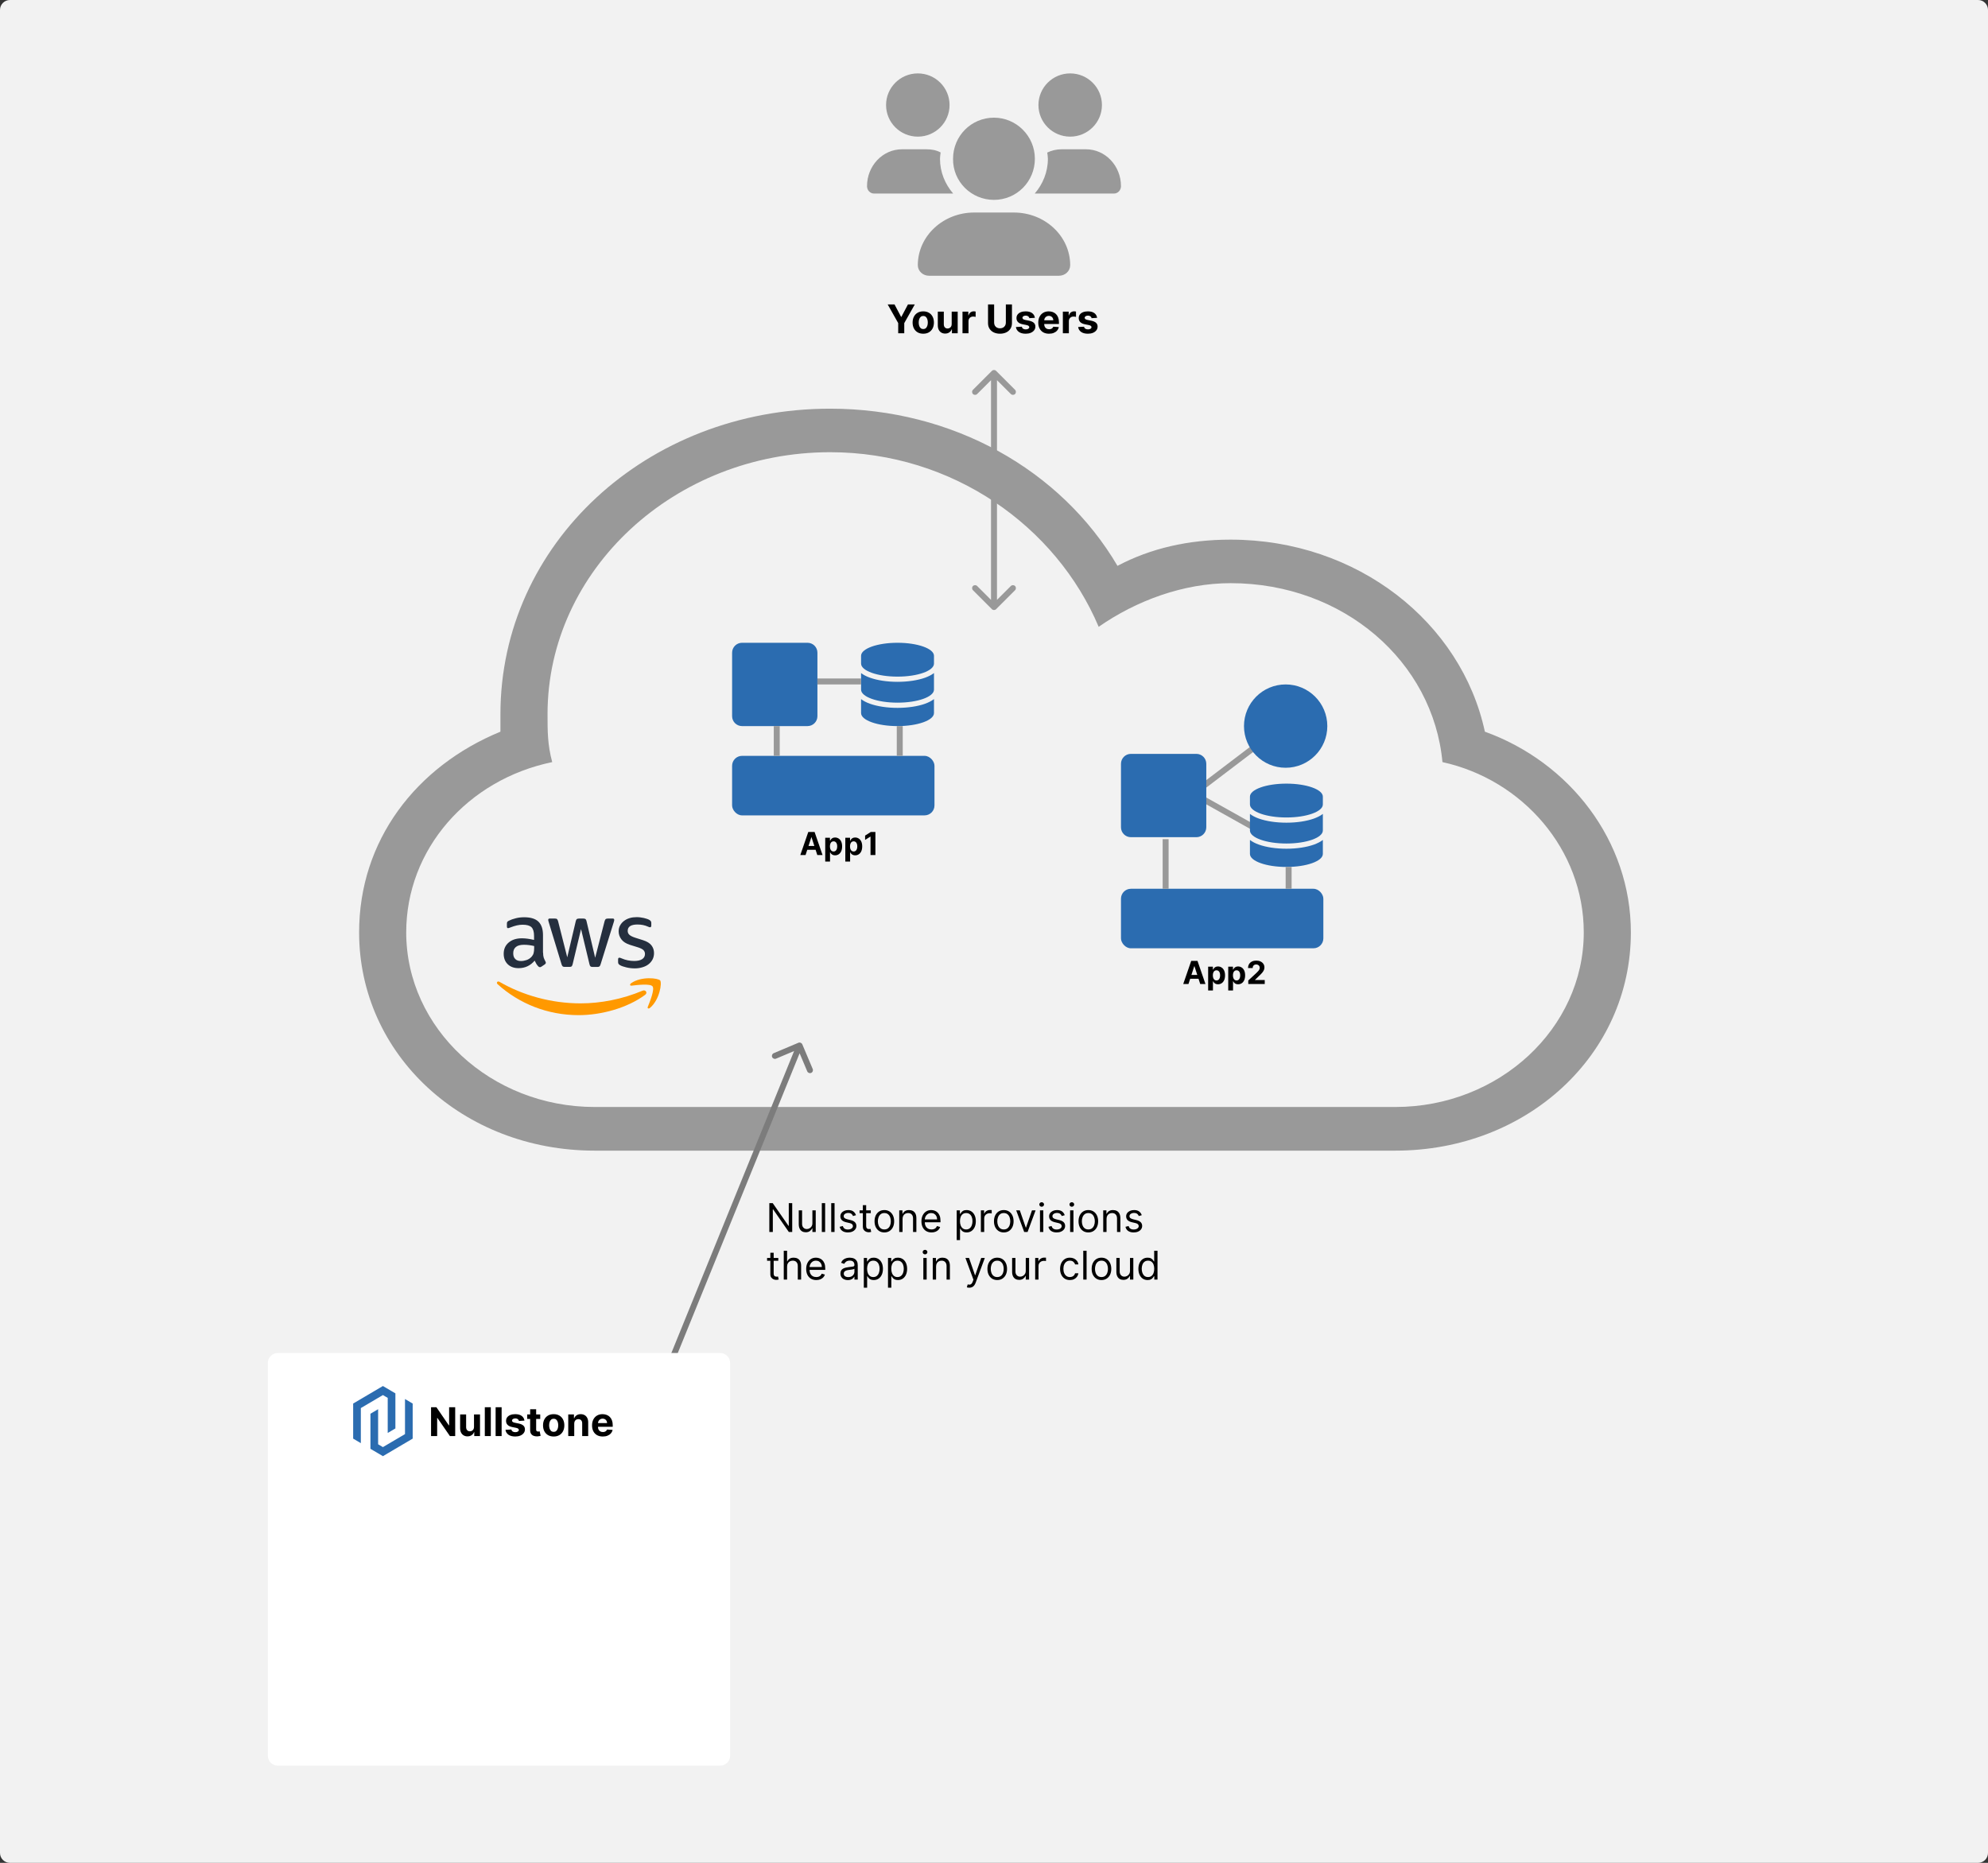 <svg viewBox="0 0 1002 939" fill="none" xmlns="http://www.w3.org/2000/svg">
    <rect x="0" y="0" width="1002" height="939" fill="#333333" stroke="none"/>
    <path d="M0 5C0 2.239 2.239 0 5 0H997C999.761 0 1002 2.239 1002 5V934C1002 936.761 999.761 939 997 939H5C2.239 939 0 936.761 0 934V5Z" fill="#F2F2F2"/>
    <line x1="632.267" y1="417.309" x2="607.267" y2="403.309" stroke="#999999" stroke-width="3"/>
    <line x1="607.092" y1="395.806" x2="632.092" y2="376.806" stroke="#999999" stroke-width="3"/>
    <path d="M399.295 606.455V621H397.591L389.665 609.58H389.523V621H387.761V606.455H389.466L397.42 617.903H397.562V606.455H399.295ZM409.468 616.54V610.091H411.144V621H409.468V619.153H409.354C409.098 619.707 408.701 620.179 408.161 620.567C407.621 620.95 406.939 621.142 406.115 621.142C405.434 621.142 404.828 620.993 404.297 620.695C403.767 620.392 403.35 619.937 403.047 619.331C402.744 618.72 402.593 617.951 402.593 617.023V610.091H404.269V616.909C404.269 617.705 404.491 618.339 404.936 618.812C405.386 619.286 405.959 619.523 406.655 619.523C407.072 619.523 407.496 619.416 407.926 619.203C408.362 618.99 408.727 618.663 409.02 618.223C409.319 617.783 409.468 617.222 409.468 616.54ZM415.89 606.455V621H414.214V606.455H415.89ZM420.636 606.455V621H418.96V606.455H420.636ZM431.433 612.534L429.928 612.96C429.833 612.709 429.693 612.465 429.509 612.229C429.329 611.987 429.082 611.788 428.77 611.632C428.457 611.476 428.057 611.398 427.57 611.398C426.902 611.398 426.346 611.552 425.901 611.859C425.46 612.162 425.24 612.548 425.24 613.017C425.24 613.434 425.392 613.763 425.695 614.004C425.998 614.246 426.471 614.447 427.115 614.608L428.734 615.006C429.71 615.242 430.437 615.605 430.915 616.092C431.393 616.575 431.632 617.198 431.632 617.96C431.632 618.585 431.452 619.144 431.092 619.636C430.737 620.129 430.24 620.517 429.601 620.801C428.962 621.085 428.218 621.227 427.371 621.227C426.258 621.227 425.337 620.986 424.608 620.503C423.879 620.02 423.417 619.314 423.223 618.386L424.814 617.989C424.965 618.576 425.252 619.016 425.673 619.31C426.099 619.603 426.656 619.75 427.342 619.75C428.124 619.75 428.744 619.584 429.203 619.253C429.667 618.917 429.899 618.514 429.899 618.045C429.899 617.667 429.767 617.349 429.501 617.094C429.236 616.833 428.829 616.639 428.28 616.511L426.462 616.085C425.463 615.848 424.729 615.482 424.26 614.984C423.796 614.482 423.564 613.855 423.564 613.102C423.564 612.487 423.737 611.942 424.082 611.469C424.433 610.995 424.909 610.624 425.51 610.354C426.116 610.084 426.803 609.949 427.57 609.949C428.649 609.949 429.497 610.186 430.112 610.659C430.732 611.133 431.173 611.758 431.433 612.534ZM438.9 610.091V611.511H433.246V610.091H438.9ZM434.894 607.477H436.57V617.875C436.57 618.348 436.639 618.704 436.776 618.94C436.918 619.172 437.098 619.329 437.316 619.409C437.538 619.485 437.773 619.523 438.019 619.523C438.203 619.523 438.355 619.513 438.473 619.494C438.592 619.471 438.686 619.452 438.757 619.438L439.098 620.943C438.985 620.986 438.826 621.028 438.623 621.071C438.419 621.118 438.161 621.142 437.848 621.142C437.375 621.142 436.911 621.04 436.456 620.837C436.007 620.633 435.632 620.323 435.334 619.906C435.041 619.49 434.894 618.964 434.894 618.33V607.477ZM445.735 621.227C444.751 621.227 443.886 620.993 443.143 620.524C442.404 620.055 441.827 619.4 441.41 618.557C440.998 617.714 440.792 616.729 440.792 615.602C440.792 614.466 440.998 613.474 441.41 612.626C441.827 611.779 442.404 611.121 443.143 610.652C443.886 610.183 444.751 609.949 445.735 609.949C446.72 609.949 447.582 610.183 448.321 610.652C449.064 611.121 449.642 611.779 450.054 612.626C450.47 613.474 450.679 614.466 450.679 615.602C450.679 616.729 450.47 617.714 450.054 618.557C449.642 619.4 449.064 620.055 448.321 620.524C447.582 620.993 446.72 621.227 445.735 621.227ZM445.735 619.722C446.484 619.722 447.099 619.53 447.582 619.146C448.065 618.763 448.422 618.259 448.654 617.634C448.886 617.009 449.002 616.331 449.002 615.602C449.002 614.873 448.886 614.194 448.654 613.564C448.422 612.934 448.065 612.425 447.582 612.037C447.099 611.649 446.484 611.455 445.735 611.455C444.987 611.455 444.372 611.649 443.889 612.037C443.406 612.425 443.048 612.934 442.816 613.564C442.584 614.194 442.468 614.873 442.468 615.602C442.468 616.331 442.584 617.009 442.816 617.634C443.048 618.259 443.406 618.763 443.889 619.146C444.372 619.53 444.987 619.722 445.735 619.722ZM454.913 614.438V621H453.237V610.091H454.857V611.795H454.999C455.254 611.241 455.643 610.796 456.163 610.46C456.684 610.119 457.357 609.949 458.18 609.949C458.919 609.949 459.565 610.1 460.119 610.403C460.673 610.702 461.104 611.156 461.412 611.767C461.72 612.373 461.874 613.14 461.874 614.068V621H460.197V614.182C460.197 613.325 459.975 612.657 459.53 612.179C459.085 611.696 458.474 611.455 457.697 611.455C457.162 611.455 456.684 611.571 456.263 611.803C455.846 612.035 455.517 612.373 455.276 612.818C455.034 613.263 454.913 613.803 454.913 614.438ZM469.51 621.227C468.459 621.227 467.552 620.995 466.79 620.531C466.033 620.062 465.448 619.409 465.036 618.571C464.629 617.728 464.425 616.748 464.425 615.631C464.425 614.513 464.629 613.528 465.036 612.676C465.448 611.819 466.021 611.152 466.755 610.673C467.493 610.19 468.355 609.949 469.34 609.949C469.908 609.949 470.469 610.044 471.023 610.233C471.577 610.422 472.081 610.73 472.536 611.156C472.99 611.578 473.353 612.136 473.623 612.832C473.892 613.528 474.027 614.385 474.027 615.403V616.114H465.618V614.665H472.323C472.323 614.049 472.2 613.5 471.953 613.017C471.712 612.534 471.366 612.153 470.917 611.874C470.471 611.594 469.946 611.455 469.34 611.455C468.672 611.455 468.095 611.62 467.607 611.952C467.124 612.278 466.752 612.705 466.492 613.23C466.231 613.756 466.101 614.319 466.101 614.92V615.886C466.101 616.71 466.243 617.409 466.527 617.982C466.816 618.55 467.216 618.983 467.728 619.281C468.239 619.575 468.833 619.722 469.51 619.722C469.951 619.722 470.348 619.66 470.703 619.537C471.063 619.409 471.373 619.22 471.634 618.969C471.894 618.713 472.096 618.396 472.238 618.017L473.857 618.472C473.686 619.021 473.4 619.504 472.998 619.92C472.595 620.332 472.098 620.654 471.506 620.886C470.914 621.114 470.249 621.227 469.51 621.227ZM482.202 625.091V610.091H483.821V611.824H484.02C484.143 611.634 484.314 611.393 484.532 611.099C484.754 610.801 485.071 610.536 485.483 610.304C485.9 610.067 486.463 609.949 487.174 609.949C488.092 609.949 488.902 610.179 489.603 610.638C490.303 611.097 490.85 611.748 491.243 612.591C491.636 613.434 491.833 614.428 491.833 615.574C491.833 616.729 491.636 617.731 491.243 618.578C490.85 619.421 490.306 620.074 489.61 620.538C488.914 620.998 488.111 621.227 487.202 621.227C486.501 621.227 485.94 621.111 485.519 620.879C485.097 620.643 484.773 620.375 484.546 620.077C484.319 619.774 484.143 619.523 484.02 619.324H483.878V625.091H482.202ZM483.85 615.545C483.85 616.369 483.971 617.096 484.212 617.726C484.453 618.351 484.806 618.841 485.27 619.196C485.734 619.546 486.302 619.722 486.975 619.722C487.676 619.722 488.26 619.537 488.729 619.168C489.203 618.794 489.558 618.292 489.794 617.662C490.036 617.027 490.157 616.322 490.157 615.545C490.157 614.778 490.038 614.087 489.801 613.472C489.569 612.851 489.217 612.361 488.743 612.001C488.275 611.637 487.685 611.455 486.975 611.455C486.293 611.455 485.72 611.627 485.256 611.973C484.792 612.314 484.442 612.792 484.205 613.408C483.968 614.018 483.85 614.731 483.85 615.545ZM494.39 621V610.091H496.009V611.739H496.123C496.321 611.199 496.681 610.761 497.202 610.425C497.723 610.089 498.31 609.92 498.963 609.92C499.087 609.92 499.24 609.923 499.425 609.928C499.61 609.932 499.749 609.939 499.844 609.949V611.653C499.787 611.639 499.657 611.618 499.453 611.589C499.255 611.556 499.044 611.54 498.821 611.54C498.291 611.54 497.818 611.651 497.401 611.874C496.989 612.091 496.662 612.394 496.421 612.783C496.184 613.166 496.066 613.604 496.066 614.097V621H494.39ZM505.931 621.227C504.946 621.227 504.082 620.993 503.338 620.524C502.6 620.055 502.022 619.4 501.605 618.557C501.194 617.714 500.988 616.729 500.988 615.602C500.988 614.466 501.194 613.474 501.605 612.626C502.022 611.779 502.6 611.121 503.338 610.652C504.082 610.183 504.946 609.949 505.931 609.949C506.916 609.949 507.777 610.183 508.516 610.652C509.259 611.121 509.837 611.779 510.249 612.626C510.666 613.474 510.874 614.466 510.874 615.602C510.874 616.729 510.666 617.714 510.249 618.557C509.837 619.4 509.259 620.055 508.516 620.524C507.777 620.993 506.916 621.227 505.931 621.227ZM505.931 619.722C506.679 619.722 507.294 619.53 507.777 619.146C508.26 618.763 508.618 618.259 508.85 617.634C509.082 617.009 509.198 616.331 509.198 615.602C509.198 614.873 509.082 614.194 508.85 613.564C508.618 612.934 508.26 612.425 507.777 612.037C507.294 611.649 506.679 611.455 505.931 611.455C505.183 611.455 504.567 611.649 504.084 612.037C503.601 612.425 503.244 612.934 503.012 613.564C502.78 614.194 502.664 614.873 502.664 615.602C502.664 616.331 502.78 617.009 503.012 617.634C503.244 618.259 503.601 618.763 504.084 619.146C504.567 619.53 505.183 619.722 505.931 619.722ZM521.962 610.091L517.928 621H516.224L512.19 610.091H514.008L517.019 618.784H517.133L520.144 610.091H521.962ZM524.175 621V610.091H525.851V621H524.175ZM525.027 608.273C524.7 608.273 524.419 608.161 524.182 607.939C523.95 607.716 523.834 607.449 523.834 607.136C523.834 606.824 523.95 606.556 524.182 606.334C524.419 606.111 524.7 606 525.027 606C525.354 606 525.633 606.111 525.865 606.334C526.102 606.556 526.22 606.824 526.22 607.136C526.22 607.449 526.102 607.716 525.865 607.939C525.633 608.161 525.354 608.273 525.027 608.273ZM536.648 612.534L535.142 612.96C535.048 612.709 534.908 612.465 534.723 612.229C534.543 611.987 534.297 611.788 533.985 611.632C533.672 611.476 533.272 611.398 532.784 611.398C532.117 611.398 531.56 611.552 531.115 611.859C530.675 612.162 530.455 612.548 530.455 613.017C530.455 613.434 530.606 613.763 530.909 614.004C531.212 614.246 531.686 614.447 532.33 614.608L533.949 615.006C534.925 615.242 535.651 615.605 536.13 616.092C536.608 616.575 536.847 617.198 536.847 617.96C536.847 618.585 536.667 619.144 536.307 619.636C535.952 620.129 535.455 620.517 534.816 620.801C534.176 621.085 533.433 621.227 532.586 621.227C531.473 621.227 530.552 620.986 529.823 620.503C529.094 620.02 528.632 619.314 528.438 618.386L530.029 617.989C530.18 618.576 530.467 619.016 530.888 619.31C531.314 619.603 531.871 619.75 532.557 619.75C533.338 619.75 533.959 619.584 534.418 619.253C534.882 618.917 535.114 618.514 535.114 618.045C535.114 617.667 534.981 617.349 534.716 617.094C534.451 616.833 534.044 616.639 533.495 616.511L531.676 616.085C530.677 615.848 529.944 615.482 529.475 614.984C529.011 614.482 528.779 613.855 528.779 613.102C528.779 612.487 528.952 611.942 529.297 611.469C529.648 610.995 530.123 610.624 530.725 610.354C531.331 610.084 532.017 609.949 532.784 609.949C533.864 609.949 534.712 610.186 535.327 610.659C535.947 611.133 536.388 611.758 536.648 612.534ZM539.37 621V610.091H541.046V621H539.37ZM540.222 608.273C539.896 608.273 539.614 608.161 539.377 607.939C539.145 607.716 539.029 607.449 539.029 607.136C539.029 606.824 539.145 606.556 539.377 606.334C539.614 606.111 539.896 606 540.222 606C540.549 606 540.828 606.111 541.06 606.334C541.297 606.556 541.415 606.824 541.415 607.136C541.415 607.449 541.297 607.716 541.06 607.939C540.828 608.161 540.549 608.273 540.222 608.273ZM548.548 621.227C547.563 621.227 546.699 620.993 545.956 620.524C545.217 620.055 544.639 619.4 544.223 618.557C543.811 617.714 543.605 616.729 543.605 615.602C543.605 614.466 543.811 613.474 544.223 612.626C544.639 611.779 545.217 611.121 545.956 610.652C546.699 610.183 547.563 609.949 548.548 609.949C549.533 609.949 550.395 610.183 551.133 610.652C551.877 611.121 552.454 611.779 552.866 612.626C553.283 613.474 553.491 614.466 553.491 615.602C553.491 616.729 553.283 617.714 552.866 618.557C552.454 619.4 551.877 620.055 551.133 620.524C550.395 620.993 549.533 621.227 548.548 621.227ZM548.548 619.722C549.296 619.722 549.912 619.53 550.395 619.146C550.877 618.763 551.235 618.259 551.467 617.634C551.699 617.009 551.815 616.331 551.815 615.602C551.815 614.873 551.699 614.194 551.467 613.564C551.235 612.934 550.877 612.425 550.395 612.037C549.912 611.649 549.296 611.455 548.548 611.455C547.8 611.455 547.184 611.649 546.701 612.037C546.218 612.425 545.861 612.934 545.629 613.564C545.397 614.194 545.281 614.873 545.281 615.602C545.281 616.331 545.397 617.009 545.629 617.634C545.861 618.259 546.218 618.763 546.701 619.146C547.184 619.53 547.8 619.722 548.548 619.722ZM557.726 614.438V621H556.05V610.091H557.669V611.795H557.811C558.067 611.241 558.455 610.796 558.976 610.46C559.497 610.119 560.169 609.949 560.993 609.949C561.732 609.949 562.378 610.1 562.932 610.403C563.486 610.702 563.917 611.156 564.224 611.767C564.532 612.373 564.686 613.14 564.686 614.068V621H563.01V614.182C563.01 613.325 562.787 612.657 562.342 612.179C561.897 611.696 561.286 611.455 560.51 611.455C559.975 611.455 559.497 611.571 559.075 611.803C558.659 612.035 558.33 612.373 558.088 612.818C557.847 613.263 557.726 613.803 557.726 614.438ZM575.476 612.534L573.971 612.96C573.876 612.709 573.736 612.465 573.551 612.229C573.372 611.987 573.125 611.788 572.813 611.632C572.5 611.476 572.1 611.398 571.613 611.398C570.945 611.398 570.389 611.552 569.944 611.859C569.503 612.162 569.283 612.548 569.283 613.017C569.283 613.434 569.435 613.763 569.738 614.004C570.041 614.246 570.514 614.447 571.158 614.608L572.777 615.006C573.753 615.242 574.48 615.605 574.958 616.092C575.436 616.575 575.675 617.198 575.675 617.96C575.675 618.585 575.495 619.144 575.135 619.636C574.78 620.129 574.283 620.517 573.644 620.801C573.005 621.085 572.261 621.227 571.414 621.227C570.301 621.227 569.38 620.986 568.651 620.503C567.922 620.02 567.46 619.314 567.266 618.386L568.857 617.989C569.008 618.576 569.295 619.016 569.716 619.31C570.142 619.603 570.699 619.75 571.385 619.75C572.167 619.75 572.787 619.584 573.246 619.253C573.71 618.917 573.942 618.514 573.942 618.045C573.942 617.667 573.81 617.349 573.544 617.094C573.279 616.833 572.872 616.639 572.323 616.511L570.505 616.085C569.506 615.848 568.772 615.482 568.303 614.984C567.839 614.482 567.607 613.855 567.607 613.102C567.607 612.487 567.78 611.942 568.125 611.469C568.476 610.995 568.952 610.624 569.553 610.354C570.159 610.084 570.846 609.949 571.613 609.949C572.692 609.949 573.54 610.186 574.155 610.659C574.775 611.133 575.216 611.758 575.476 612.534ZM392.278 634.091V635.511H386.625V634.091H392.278ZM388.273 631.477H389.949V641.875C389.949 642.348 390.018 642.704 390.155 642.94C390.297 643.172 390.477 643.329 390.695 643.409C390.917 643.485 391.152 643.523 391.398 643.523C391.582 643.523 391.734 643.513 391.852 643.494C391.971 643.471 392.065 643.452 392.136 643.438L392.477 644.943C392.364 644.986 392.205 645.028 392.001 645.071C391.798 645.118 391.54 645.142 391.227 645.142C390.754 645.142 390.29 645.04 389.835 644.837C389.385 644.633 389.011 644.323 388.713 643.906C388.42 643.49 388.273 642.964 388.273 642.33V631.477ZM396.71 638.438V645H395.034V630.455H396.71V635.795H396.852C397.108 635.232 397.491 634.785 398.003 634.453C398.519 634.117 399.205 633.949 400.062 633.949C400.806 633.949 401.457 634.098 402.016 634.396C402.574 634.69 403.008 635.142 403.315 635.753C403.628 636.359 403.784 637.131 403.784 638.068V645H402.108V638.182C402.108 637.315 401.883 636.645 401.433 636.172C400.988 635.694 400.37 635.455 399.58 635.455C399.03 635.455 398.538 635.571 398.102 635.803C397.671 636.035 397.33 636.373 397.08 636.818C396.833 637.263 396.71 637.803 396.71 638.438ZM411.424 645.227C410.373 645.227 409.467 644.995 408.704 644.531C407.947 644.062 407.362 643.409 406.95 642.571C406.543 641.728 406.339 640.748 406.339 639.631C406.339 638.513 406.543 637.528 406.95 636.676C407.362 635.819 407.935 635.152 408.669 634.673C409.407 634.19 410.269 633.949 411.254 633.949C411.822 633.949 412.383 634.044 412.937 634.233C413.491 634.422 413.995 634.73 414.45 635.156C414.904 635.578 415.267 636.136 415.537 636.832C415.806 637.528 415.941 638.385 415.941 639.403V640.114H407.532V638.665H414.237C414.237 638.049 414.114 637.5 413.868 637.017C413.626 636.534 413.28 636.153 412.831 635.874C412.386 635.594 411.86 635.455 411.254 635.455C410.586 635.455 410.009 635.62 409.521 635.952C409.038 636.278 408.666 636.705 408.406 637.23C408.145 637.756 408.015 638.319 408.015 638.92V639.886C408.015 640.71 408.157 641.409 408.441 641.982C408.73 642.55 409.13 642.983 409.642 643.281C410.153 643.575 410.747 643.722 411.424 643.722C411.865 643.722 412.262 643.66 412.618 643.537C412.977 643.409 413.288 643.22 413.548 642.969C413.808 642.713 414.01 642.396 414.152 642.017L415.771 642.472C415.6 643.021 415.314 643.504 414.912 643.92C414.509 644.332 414.012 644.654 413.42 644.886C412.828 645.114 412.163 645.227 411.424 645.227ZM427.326 645.256C426.635 645.256 426.008 645.125 425.444 644.865C424.881 644.6 424.433 644.219 424.102 643.722C423.77 643.22 423.605 642.614 423.605 641.903C423.605 641.278 423.728 640.772 423.974 640.384C424.22 639.991 424.549 639.683 424.961 639.46C425.373 639.238 425.828 639.072 426.325 638.963C426.827 638.849 427.331 638.759 427.838 638.693C428.501 638.608 429.038 638.544 429.45 638.501C429.867 638.454 430.17 638.376 430.359 638.267C430.553 638.158 430.65 637.969 430.65 637.699V637.642C430.65 636.941 430.458 636.397 430.075 636.009C429.696 635.62 429.121 635.426 428.349 635.426C427.549 635.426 426.922 635.601 426.467 635.952C426.012 636.302 425.693 636.676 425.508 637.074L423.917 636.506C424.201 635.843 424.58 635.327 425.054 634.957C425.532 634.583 426.053 634.323 426.616 634.176C427.184 634.025 427.743 633.949 428.292 633.949C428.643 633.949 429.045 633.991 429.5 634.077C429.959 634.157 430.402 634.325 430.828 634.581C431.259 634.837 431.616 635.223 431.9 635.739C432.184 636.255 432.326 636.946 432.326 637.812V645H430.65V643.523H430.565C430.451 643.759 430.262 644.013 429.997 644.283C429.732 644.553 429.379 644.782 428.939 644.972C428.498 645.161 427.961 645.256 427.326 645.256ZM427.582 643.75C428.245 643.75 428.804 643.62 429.258 643.359C429.717 643.099 430.063 642.763 430.295 642.351C430.532 641.939 430.65 641.506 430.65 641.051V639.517C430.579 639.602 430.423 639.68 430.181 639.751C429.945 639.818 429.67 639.877 429.358 639.929C429.05 639.976 428.749 640.019 428.456 640.057C428.167 640.09 427.932 640.118 427.752 640.142C427.317 640.199 426.91 640.291 426.531 640.419C426.157 640.542 425.854 640.729 425.622 640.98C425.395 641.226 425.281 641.562 425.281 641.989C425.281 642.571 425.496 643.011 425.927 643.31C426.363 643.603 426.914 643.75 427.582 643.75ZM435.386 649.091V634.091H437.005V635.824H437.204C437.327 635.634 437.497 635.393 437.715 635.099C437.938 634.801 438.255 634.536 438.667 634.304C439.084 634.067 439.647 633.949 440.357 633.949C441.276 633.949 442.085 634.179 442.786 634.638C443.487 635.097 444.034 635.748 444.427 636.591C444.82 637.434 445.016 638.428 445.016 639.574C445.016 640.729 444.82 641.731 444.427 642.578C444.034 643.421 443.489 644.074 442.793 644.538C442.097 644.998 441.295 645.227 440.386 645.227C439.685 645.227 439.124 645.111 438.702 644.879C438.281 644.643 437.957 644.375 437.729 644.077C437.502 643.774 437.327 643.523 437.204 643.324H437.062V649.091H435.386ZM437.033 639.545C437.033 640.369 437.154 641.096 437.396 641.726C437.637 642.351 437.99 642.841 438.454 643.196C438.918 643.546 439.486 643.722 440.158 643.722C440.859 643.722 441.444 643.537 441.913 643.168C442.386 642.794 442.741 642.292 442.978 641.662C443.219 641.027 443.34 640.322 443.34 639.545C443.34 638.778 443.222 638.087 442.985 637.472C442.753 636.851 442.4 636.361 441.927 636.001C441.458 635.637 440.869 635.455 440.158 635.455C439.477 635.455 438.904 635.627 438.44 635.973C437.976 636.314 437.625 636.792 437.388 637.408C437.152 638.018 437.033 638.731 437.033 639.545ZM447.573 649.091V634.091H449.192V635.824H449.391C449.514 635.634 449.685 635.393 449.903 635.099C450.125 634.801 450.442 634.536 450.854 634.304C451.271 634.067 451.835 633.949 452.545 633.949C453.463 633.949 454.273 634.179 454.974 634.638C455.674 635.097 456.221 635.748 456.614 636.591C457.007 637.434 457.204 638.428 457.204 639.574C457.204 640.729 457.007 641.731 456.614 642.578C456.221 643.421 455.677 644.074 454.981 644.538C454.285 644.998 453.482 645.227 452.573 645.227C451.872 645.227 451.311 645.111 450.89 644.879C450.469 644.643 450.144 644.375 449.917 644.077C449.69 643.774 449.514 643.523 449.391 643.324H449.249V649.091H447.573ZM449.221 639.545C449.221 640.369 449.342 641.096 449.583 641.726C449.825 642.351 450.177 642.841 450.641 643.196C451.105 643.546 451.674 643.722 452.346 643.722C453.047 643.722 453.631 643.537 454.1 643.168C454.574 642.794 454.929 642.292 455.165 641.662C455.407 641.027 455.528 640.322 455.528 639.545C455.528 638.778 455.409 638.087 455.173 637.472C454.941 636.851 454.588 636.361 454.114 636.001C453.646 635.637 453.056 635.455 452.346 635.455C451.664 635.455 451.091 635.627 450.627 635.973C450.163 636.314 449.813 636.792 449.576 637.408C449.339 638.018 449.221 638.731 449.221 639.545ZM465.386 645V634.091H467.062V645H465.386ZM466.238 632.273C465.911 632.273 465.629 632.161 465.393 631.939C465.161 631.716 465.045 631.449 465.045 631.136C465.045 630.824 465.161 630.556 465.393 630.334C465.629 630.111 465.911 630 466.238 630C466.565 630 466.844 630.111 467.076 630.334C467.313 630.556 467.431 630.824 467.431 631.136C467.431 631.449 467.313 631.716 467.076 631.939C466.844 632.161 466.565 632.273 466.238 632.273ZM471.808 638.438V645H470.132V634.091H471.751V635.795H471.893C472.149 635.241 472.537 634.796 473.058 634.46C473.579 634.119 474.251 633.949 475.075 633.949C475.814 633.949 476.46 634.1 477.014 634.403C477.568 634.702 477.999 635.156 478.306 635.767C478.614 636.373 478.768 637.14 478.768 638.068V645H477.092V638.182C477.092 637.325 476.869 636.657 476.424 636.179C475.979 635.696 475.368 635.455 474.592 635.455C474.057 635.455 473.579 635.571 473.157 635.803C472.741 636.035 472.412 636.373 472.17 636.818C471.929 637.263 471.808 637.803 471.808 638.438ZM488.536 649.091C488.251 649.091 487.998 649.067 487.776 649.02C487.553 648.977 487.399 648.935 487.314 648.892L487.74 647.415C488.147 647.519 488.507 647.557 488.82 647.528C489.132 647.5 489.409 647.36 489.651 647.109C489.897 646.863 490.122 646.463 490.325 645.909L490.638 645.057L486.604 634.091H488.422L491.433 642.784H491.547L494.558 634.091H496.376L491.746 646.591C491.537 647.154 491.279 647.621 490.972 647.99C490.664 648.364 490.306 648.641 489.899 648.821C489.497 649.001 489.042 649.091 488.536 649.091ZM502.63 645.227C501.645 645.227 500.781 644.993 500.038 644.524C499.299 644.055 498.721 643.4 498.305 642.557C497.893 641.714 497.687 640.729 497.687 639.602C497.687 638.466 497.893 637.474 498.305 636.626C498.721 635.779 499.299 635.121 500.038 634.652C500.781 634.183 501.645 633.949 502.63 633.949C503.615 633.949 504.477 634.183 505.215 634.652C505.959 635.121 506.536 635.779 506.948 636.626C507.365 637.474 507.573 638.466 507.573 639.602C507.573 640.729 507.365 641.714 506.948 642.557C506.536 643.4 505.959 644.055 505.215 644.524C504.477 644.993 503.615 645.227 502.63 645.227ZM502.63 643.722C503.378 643.722 503.994 643.53 504.477 643.146C504.96 642.763 505.317 642.259 505.549 641.634C505.781 641.009 505.897 640.331 505.897 639.602C505.897 638.873 505.781 638.194 505.549 637.564C505.317 636.934 504.96 636.425 504.477 636.037C503.994 635.649 503.378 635.455 502.63 635.455C501.882 635.455 501.266 635.649 500.783 636.037C500.3 636.425 499.943 636.934 499.711 637.564C499.479 638.194 499.363 638.873 499.363 639.602C499.363 640.331 499.479 641.009 499.711 641.634C499.943 642.259 500.3 642.763 500.783 643.146C501.266 643.53 501.882 643.722 502.63 643.722ZM517.007 640.54V634.091H518.683V645H517.007V643.153H516.893C516.637 643.707 516.24 644.179 515.7 644.567C515.16 644.95 514.478 645.142 513.654 645.142C512.973 645.142 512.367 644.993 511.836 644.695C511.306 644.392 510.889 643.937 510.586 643.331C510.283 642.72 510.132 641.951 510.132 641.023V634.091H511.808V640.909C511.808 641.705 512.03 642.339 512.475 642.812C512.925 643.286 513.498 643.523 514.194 643.523C514.611 643.523 515.035 643.416 515.466 643.203C515.901 642.99 516.266 642.663 516.559 642.223C516.858 641.783 517.007 641.222 517.007 640.54ZM521.753 645V634.091H523.372V635.739H523.486C523.685 635.199 524.045 634.761 524.565 634.425C525.086 634.089 525.673 633.92 526.327 633.92C526.45 633.92 526.604 633.923 526.788 633.928C526.973 633.932 527.113 633.939 527.207 633.949V635.653C527.151 635.639 527.02 635.618 526.817 635.589C526.618 635.556 526.407 635.54 526.185 635.54C525.654 635.54 525.181 635.651 524.764 635.874C524.352 636.091 524.026 636.394 523.784 636.783C523.547 637.166 523.429 637.604 523.429 638.097V645H521.753ZM539.251 645.227C538.228 645.227 537.348 644.986 536.609 644.503C535.87 644.02 535.302 643.355 534.904 642.507C534.507 641.66 534.308 640.691 534.308 639.602C534.308 638.494 534.511 637.517 534.919 636.669C535.331 635.817 535.904 635.152 536.637 634.673C537.376 634.19 538.238 633.949 539.223 633.949C539.99 633.949 540.681 634.091 541.297 634.375C541.912 634.659 542.416 635.057 542.809 635.568C543.202 636.08 543.446 636.676 543.541 637.358H541.865C541.737 636.861 541.453 636.42 541.012 636.037C540.577 635.649 539.99 635.455 539.251 635.455C538.598 635.455 538.025 635.625 537.532 635.966C537.045 636.302 536.663 636.778 536.389 637.393C536.119 638.004 535.984 638.722 535.984 639.545C535.984 640.388 536.117 641.122 536.382 641.747C536.652 642.372 537.03 642.857 537.518 643.203C538.011 643.549 538.588 643.722 539.251 643.722C539.687 643.722 540.082 643.646 540.437 643.494C540.792 643.343 541.093 643.125 541.339 642.841C541.585 642.557 541.761 642.216 541.865 641.818H543.541C543.446 642.462 543.212 643.042 542.838 643.558C542.468 644.07 541.978 644.477 541.368 644.78C540.761 645.078 540.056 645.227 539.251 645.227ZM547.667 630.455V645H545.991V630.455H547.667ZM555.169 645.227C554.184 645.227 553.32 644.993 552.577 644.524C551.838 644.055 551.26 643.4 550.844 642.557C550.432 641.714 550.226 640.729 550.226 639.602C550.226 638.466 550.432 637.474 550.844 636.626C551.26 635.779 551.838 635.121 552.577 634.652C553.32 634.183 554.184 633.949 555.169 633.949C556.154 633.949 557.016 634.183 557.754 634.652C558.498 635.121 559.075 635.779 559.487 636.626C559.904 637.474 560.112 638.466 560.112 639.602C560.112 640.729 559.904 641.714 559.487 642.557C559.075 643.4 558.498 644.055 557.754 644.524C557.016 644.993 556.154 645.227 555.169 645.227ZM555.169 643.722C555.917 643.722 556.533 643.53 557.016 643.146C557.499 642.763 557.856 642.259 558.088 641.634C558.32 641.009 558.436 640.331 558.436 639.602C558.436 638.873 558.32 638.194 558.088 637.564C557.856 636.934 557.499 636.425 557.016 636.037C556.533 635.649 555.917 635.455 555.169 635.455C554.421 635.455 553.805 635.649 553.322 636.037C552.839 636.425 552.482 636.934 552.25 637.564C552.018 638.194 551.902 638.873 551.902 639.602C551.902 640.331 552.018 641.009 552.25 641.634C552.482 642.259 552.839 642.763 553.322 643.146C553.805 643.53 554.421 643.722 555.169 643.722ZM569.546 640.54V634.091H571.222V645H569.546V643.153H569.432C569.176 643.707 568.779 644.179 568.239 644.567C567.699 644.95 567.017 645.142 566.194 645.142C565.512 645.142 564.906 644.993 564.375 644.695C563.845 644.392 563.428 643.937 563.125 643.331C562.822 642.72 562.671 641.951 562.671 641.023V634.091H564.347V640.909C564.347 641.705 564.569 642.339 565.015 642.812C565.464 643.286 566.037 643.523 566.733 643.523C567.15 643.523 567.574 643.416 568.005 643.203C568.44 642.99 568.805 642.663 569.098 642.223C569.397 641.783 569.546 641.222 569.546 640.54ZM578.411 645.227C577.502 645.227 576.7 644.998 576.004 644.538C575.308 644.074 574.763 643.421 574.37 642.578C573.977 641.731 573.781 640.729 573.781 639.574C573.781 638.428 573.977 637.434 574.37 636.591C574.763 635.748 575.31 635.097 576.011 634.638C576.711 634.179 577.521 633.949 578.44 633.949C579.15 633.949 579.711 634.067 580.123 634.304C580.54 634.536 580.857 634.801 581.075 635.099C581.297 635.393 581.47 635.634 581.593 635.824H581.735V630.455H583.411V645H581.792V643.324H581.593C581.47 643.523 581.295 643.774 581.067 644.077C580.84 644.375 580.516 644.643 580.094 644.879C579.673 645.111 579.112 645.227 578.411 645.227ZM578.638 643.722C579.311 643.722 579.879 643.546 580.343 643.196C580.807 642.841 581.16 642.351 581.401 641.726C581.643 641.096 581.763 640.369 581.763 639.545C581.763 638.731 581.645 638.018 581.408 637.408C581.172 636.792 580.821 636.314 580.357 635.973C579.893 635.627 579.32 635.455 578.638 635.455C577.928 635.455 577.336 635.637 576.863 636.001C576.394 636.361 576.041 636.851 575.805 637.472C575.573 638.087 575.457 638.778 575.457 639.545C575.457 640.322 575.575 641.027 575.812 641.662C576.053 642.292 576.408 642.794 576.877 643.168C577.351 643.537 577.938 643.722 578.638 643.722Z" fill="black"/>
    <path d="M406.017 431H403.381L407.398 419.364H410.568L414.58 431H411.943L409.028 422.023H408.938L406.017 431ZM405.852 426.426H412.08V428.347H405.852V426.426ZM415.935 434.273V422.273H418.321V423.739H418.429C418.535 423.504 418.688 423.265 418.889 423.023C419.094 422.777 419.359 422.572 419.685 422.409C420.014 422.242 420.423 422.159 420.912 422.159C421.548 422.159 422.135 422.326 422.673 422.659C423.211 422.989 423.641 423.487 423.963 424.153C424.285 424.816 424.446 425.648 424.446 426.648C424.446 427.621 424.289 428.443 423.974 429.114C423.664 429.78 423.24 430.286 422.702 430.631C422.168 430.972 421.569 431.142 420.906 431.142C420.437 431.142 420.037 431.064 419.707 430.909C419.382 430.754 419.115 430.559 418.906 430.324C418.698 430.085 418.539 429.845 418.429 429.602H418.355V434.273H415.935ZM418.304 426.636C418.304 427.155 418.376 427.608 418.52 427.994C418.664 428.381 418.872 428.682 419.145 428.898C419.418 429.11 419.749 429.216 420.139 429.216C420.533 429.216 420.866 429.108 421.139 428.892C421.412 428.672 421.618 428.369 421.759 427.983C421.902 427.593 421.974 427.144 421.974 426.636C421.974 426.133 421.904 425.689 421.764 425.307C421.624 424.924 421.418 424.625 421.145 424.409C420.872 424.193 420.537 424.085 420.139 424.085C419.745 424.085 419.412 424.189 419.139 424.398C418.87 424.606 418.664 424.902 418.52 425.284C418.376 425.667 418.304 426.117 418.304 426.636ZM426.06 434.273V422.273H428.446V423.739H428.554C428.66 423.504 428.813 423.265 429.014 423.023C429.219 422.777 429.484 422.572 429.81 422.409C430.139 422.242 430.548 422.159 431.037 422.159C431.673 422.159 432.26 422.326 432.798 422.659C433.336 422.989 433.766 423.487 434.088 424.153C434.41 424.816 434.571 425.648 434.571 426.648C434.571 427.621 434.414 428.443 434.099 429.114C433.789 429.78 433.365 430.286 432.827 430.631C432.293 430.972 431.694 431.142 431.031 431.142C430.562 431.142 430.162 431.064 429.832 430.909C429.507 430.754 429.24 430.559 429.031 430.324C428.823 430.085 428.664 429.845 428.554 429.602H428.48V434.273H426.06ZM428.429 426.636C428.429 427.155 428.501 427.608 428.645 427.994C428.789 428.381 428.997 428.682 429.27 428.898C429.543 429.11 429.874 429.216 430.264 429.216C430.658 429.216 430.991 429.108 431.264 428.892C431.537 428.672 431.743 428.369 431.884 427.983C432.027 427.593 432.099 427.144 432.099 426.636C432.099 426.133 432.029 425.689 431.889 425.307C431.749 424.924 431.543 424.625 431.27 424.409C430.997 424.193 430.662 424.085 430.264 424.085C429.87 424.085 429.537 424.189 429.264 424.398C428.995 424.606 428.789 424.902 428.645 425.284C428.501 425.667 428.429 426.117 428.429 426.636ZM441.224 419.364V431H438.764V421.699H438.696L436.031 423.369V421.188L438.912 419.364H441.224Z" fill="black"/>
    <path d="M599.017 496H596.381L600.398 484.364H603.568L607.58 496H604.943L602.028 487.023H601.938L599.017 496ZM598.852 491.426H605.08V493.347H598.852V491.426ZM608.935 499.273V487.273H611.321V488.739H611.429C611.535 488.504 611.688 488.265 611.889 488.023C612.094 487.777 612.359 487.572 612.685 487.409C613.014 487.242 613.423 487.159 613.912 487.159C614.548 487.159 615.135 487.326 615.673 487.659C616.211 487.989 616.641 488.487 616.963 489.153C617.285 489.816 617.446 490.648 617.446 491.648C617.446 492.621 617.289 493.443 616.974 494.114C616.664 494.78 616.24 495.286 615.702 495.631C615.168 495.972 614.569 496.142 613.906 496.142C613.437 496.142 613.037 496.064 612.707 495.909C612.382 495.754 612.115 495.559 611.906 495.324C611.698 495.085 611.539 494.845 611.429 494.602H611.355V499.273H608.935ZM611.304 491.636C611.304 492.155 611.376 492.608 611.52 492.994C611.664 493.381 611.872 493.682 612.145 493.898C612.418 494.11 612.749 494.216 613.139 494.216C613.533 494.216 613.866 494.108 614.139 493.892C614.412 493.672 614.618 493.369 614.759 492.983C614.902 492.593 614.974 492.144 614.974 491.636C614.974 491.133 614.904 490.689 614.764 490.307C614.624 489.924 614.418 489.625 614.145 489.409C613.872 489.193 613.537 489.085 613.139 489.085C612.745 489.085 612.412 489.189 612.139 489.398C611.87 489.606 611.664 489.902 611.52 490.284C611.376 490.667 611.304 491.117 611.304 491.636ZM619.06 499.273V487.273H621.446V488.739H621.554C621.66 488.504 621.813 488.265 622.014 488.023C622.219 487.777 622.484 487.572 622.81 487.409C623.139 487.242 623.548 487.159 624.037 487.159C624.673 487.159 625.26 487.326 625.798 487.659C626.336 487.989 626.766 488.487 627.088 489.153C627.41 489.816 627.571 490.648 627.571 491.648C627.571 492.621 627.414 493.443 627.099 494.114C626.789 494.78 626.365 495.286 625.827 495.631C625.293 495.972 624.694 496.142 624.031 496.142C623.562 496.142 623.162 496.064 622.832 495.909C622.507 495.754 622.24 495.559 622.031 495.324C621.823 495.085 621.664 494.845 621.554 494.602H621.48V499.273H619.06ZM621.429 491.636C621.429 492.155 621.501 492.608 621.645 492.994C621.789 493.381 621.997 493.682 622.27 493.898C622.543 494.11 622.874 494.216 623.264 494.216C623.658 494.216 623.991 494.108 624.264 493.892C624.537 493.672 624.743 493.369 624.884 492.983C625.027 492.593 625.099 492.144 625.099 491.636C625.099 491.133 625.029 490.689 624.889 490.307C624.749 489.924 624.543 489.625 624.27 489.409C623.997 489.193 623.662 489.085 623.264 489.085C622.87 489.085 622.537 489.189 622.264 489.398C621.995 489.606 621.789 489.902 621.645 490.284C621.501 490.667 621.429 491.117 621.429 491.636ZM629.162 496V494.227L633.304 490.392C633.656 490.051 633.952 489.744 634.19 489.472C634.433 489.199 634.616 488.932 634.741 488.67C634.866 488.405 634.929 488.119 634.929 487.812C634.929 487.472 634.851 487.178 634.696 486.932C634.541 486.682 634.329 486.491 634.06 486.358C633.791 486.222 633.486 486.153 633.145 486.153C632.789 486.153 632.478 486.225 632.213 486.369C631.948 486.513 631.743 486.72 631.599 486.989C631.455 487.258 631.384 487.578 631.384 487.949H629.048C629.048 487.187 629.221 486.527 629.565 485.966C629.91 485.405 630.393 484.972 631.014 484.665C631.635 484.358 632.351 484.205 633.162 484.205C633.995 484.205 634.721 484.352 635.338 484.648C635.959 484.939 636.442 485.345 636.787 485.864C637.132 486.383 637.304 486.977 637.304 487.648C637.304 488.087 637.217 488.521 637.043 488.949C636.872 489.377 636.567 489.852 636.128 490.375C635.688 490.894 635.069 491.517 634.27 492.244L632.571 493.909V493.989H637.457V496H629.162Z" fill="black"/>
    <path d="M369 329C369 326.239 371.239 324 374 324H407C409.761 324 412 326.239 412 329V361C412 363.761 409.761 366 407 366H374C371.239 366 369 363.761 369 361V329Z" fill="#2B6CB0"/>
    <path d="M565 385C565 382.239 567.239 380 570 380H603C605.761 380 608 382.239 608 385V417C608 419.761 605.761 422 603 422H570C567.239 422 565 419.761 565 417V385Z" fill="#2B6CB0"/>
    <path d="M447.412 153.455H450.857L454.173 159.719H454.315L457.632 153.455H461.077L455.771 162.858V168H452.717V162.858L447.412 153.455ZM465.343 168.213C464.24 168.213 463.286 167.979 462.481 167.51C461.681 167.036 461.063 166.378 460.627 165.536C460.192 164.688 459.974 163.705 459.974 162.588C459.974 161.461 460.192 160.476 460.627 159.634C461.063 158.786 461.681 158.128 462.481 157.659C463.286 157.186 464.24 156.949 465.343 156.949C466.447 156.949 467.398 157.186 468.199 157.659C469.003 158.128 469.624 158.786 470.059 159.634C470.495 160.476 470.713 161.461 470.713 162.588C470.713 163.705 470.495 164.688 470.059 165.536C469.624 166.378 469.003 167.036 468.199 167.51C467.398 167.979 466.447 168.213 465.343 168.213ZM465.358 165.869C465.859 165.869 466.279 165.727 466.615 165.443C466.951 165.154 467.204 164.761 467.375 164.264C467.55 163.767 467.637 163.201 467.637 162.567C467.637 161.932 467.55 161.366 467.375 160.869C467.204 160.372 466.951 159.979 466.615 159.69C466.279 159.402 465.859 159.257 465.358 159.257C464.851 159.257 464.425 159.402 464.079 159.69C463.738 159.979 463.48 160.372 463.305 160.869C463.135 161.366 463.049 161.932 463.049 162.567C463.049 163.201 463.135 163.767 463.305 164.264C463.48 164.761 463.738 165.154 464.079 165.443C464.425 165.727 464.851 165.869 465.358 165.869ZM479.676 163.355V157.091H482.701V168H479.797V166.018H479.683C479.437 166.658 479.027 167.171 478.454 167.56C477.886 167.948 477.192 168.142 476.373 168.142C475.644 168.142 475.002 167.976 474.449 167.645C473.895 167.313 473.461 166.842 473.149 166.232C472.841 165.621 472.685 164.889 472.68 164.037V157.091H475.706V163.497C475.71 164.141 475.883 164.65 476.224 165.024C476.565 165.398 477.022 165.585 477.595 165.585C477.959 165.585 478.3 165.502 478.618 165.337C478.935 165.166 479.19 164.915 479.385 164.584C479.583 164.252 479.681 163.843 479.676 163.355ZM485.121 168V157.091H488.055V158.994H488.168C488.367 158.317 488.701 157.806 489.17 157.46C489.638 157.11 490.178 156.935 490.789 156.935C490.941 156.935 491.104 156.944 491.279 156.963C491.454 156.982 491.608 157.008 491.741 157.041V159.726C491.599 159.683 491.402 159.645 491.151 159.612C490.9 159.579 490.671 159.562 490.462 159.562C490.017 159.562 489.62 159.66 489.269 159.854C488.924 160.043 488.649 160.308 488.445 160.649C488.246 160.99 488.147 161.383 488.147 161.828V168H485.121ZM506.975 153.455H510.05V162.901C510.05 163.961 509.797 164.889 509.29 165.685C508.789 166.48 508.085 167.1 507.181 167.545C506.277 167.986 505.223 168.206 504.021 168.206C502.813 168.206 501.757 167.986 500.853 167.545C499.949 167.1 499.246 166.48 498.744 165.685C498.242 164.889 497.991 163.961 497.991 162.901V153.455H501.066V162.638C501.066 163.192 501.187 163.684 501.428 164.115C501.674 164.546 502.02 164.884 502.465 165.131C502.91 165.377 503.429 165.5 504.021 165.5C504.617 165.5 505.136 165.377 505.576 165.131C506.021 164.884 506.364 164.546 506.606 164.115C506.852 163.684 506.975 163.192 506.975 162.638V153.455ZM521.6 160.202L518.831 160.372C518.783 160.135 518.681 159.922 518.525 159.733C518.369 159.539 518.163 159.385 517.907 159.271C517.656 159.153 517.356 159.094 517.005 159.094C516.537 159.094 516.141 159.193 515.819 159.392C515.497 159.586 515.336 159.847 515.336 160.173C515.336 160.434 515.44 160.654 515.649 160.834C515.857 161.014 516.215 161.158 516.721 161.267L518.696 161.665C519.756 161.883 520.547 162.233 521.068 162.716C521.589 163.199 521.849 163.833 521.849 164.619C521.849 165.334 521.638 165.962 521.217 166.501C520.8 167.041 520.227 167.463 519.498 167.766C518.774 168.064 517.938 168.213 516.991 168.213C515.547 168.213 514.396 167.912 513.539 167.311C512.687 166.705 512.188 165.881 512.041 164.839L515.017 164.683C515.107 165.124 515.324 165.46 515.67 165.692C516.016 165.919 516.458 166.033 516.998 166.033C517.529 166.033 517.955 165.931 518.277 165.727C518.603 165.519 518.769 165.251 518.774 164.925C518.769 164.65 518.653 164.425 518.426 164.25C518.199 164.07 517.848 163.933 517.375 163.838L515.485 163.462C514.42 163.249 513.627 162.879 513.106 162.354C512.59 161.828 512.332 161.158 512.332 160.344C512.332 159.643 512.521 159.039 512.9 158.533C513.284 158.026 513.821 157.635 514.512 157.361C515.208 157.086 516.023 156.949 516.956 156.949C518.333 156.949 519.418 157.24 520.208 157.822C521.004 158.405 521.468 159.198 521.6 160.202ZM528.726 168.213C527.604 168.213 526.638 167.986 525.828 167.531C525.023 167.072 524.403 166.423 523.967 165.585C523.532 164.742 523.314 163.746 523.314 162.595C523.314 161.473 523.532 160.488 523.967 159.641C524.403 158.793 525.016 158.133 525.807 157.659C526.602 157.186 527.535 156.949 528.605 156.949C529.325 156.949 529.995 157.065 530.615 157.297C531.24 157.524 531.785 157.867 532.249 158.327C532.717 158.786 533.082 159.364 533.342 160.06C533.603 160.751 533.733 161.561 533.733 162.489V163.32H524.521V161.445H530.885C530.885 161.009 530.79 160.623 530.601 160.287C530.411 159.951 530.149 159.688 529.812 159.499C529.481 159.304 529.095 159.207 528.655 159.207C528.196 159.207 527.788 159.314 527.433 159.527C527.083 159.735 526.808 160.017 526.609 160.372C526.411 160.723 526.309 161.113 526.304 161.544V163.327C526.304 163.866 526.403 164.333 526.602 164.726C526.806 165.119 527.092 165.422 527.462 165.635C527.831 165.848 528.269 165.955 528.776 165.955C529.112 165.955 529.42 165.907 529.699 165.812C529.978 165.718 530.217 165.576 530.416 165.386C530.615 165.197 530.767 164.965 530.871 164.69L533.669 164.875C533.527 165.547 533.236 166.134 532.795 166.636C532.36 167.134 531.796 167.522 531.105 167.801C530.419 168.076 529.625 168.213 528.726 168.213ZM535.707 168V157.091H538.641V158.994H538.754C538.953 158.317 539.287 157.806 539.756 157.46C540.224 157.11 540.764 156.935 541.375 156.935C541.527 156.935 541.69 156.944 541.865 156.963C542.04 156.982 542.194 157.008 542.327 157.041V159.726C542.185 159.683 541.988 159.645 541.737 159.612C541.486 159.579 541.257 159.562 541.048 159.562C540.603 159.562 540.205 159.66 539.855 159.854C539.509 160.043 539.235 160.308 539.031 160.649C538.832 160.99 538.733 161.383 538.733 161.828V168H535.707ZM552.968 160.202L550.198 160.372C550.15 160.135 550.049 159.922 549.892 159.733C549.736 159.539 549.53 159.385 549.275 159.271C549.024 159.153 548.723 159.094 548.373 159.094C547.904 159.094 547.508 159.193 547.186 159.392C546.864 159.586 546.703 159.847 546.703 160.173C546.703 160.434 546.808 160.654 547.016 160.834C547.224 161.014 547.582 161.158 548.088 161.267L550.063 161.665C551.123 161.883 551.914 162.233 552.435 162.716C552.956 163.199 553.216 163.833 553.216 164.619C553.216 165.334 553.006 165.962 552.584 166.501C552.167 167.041 551.595 167.463 550.865 167.766C550.141 168.064 549.305 168.213 548.358 168.213C546.914 168.213 545.764 167.912 544.907 167.311C544.054 166.705 543.555 165.881 543.408 164.839L546.384 164.683C546.474 165.124 546.692 165.46 547.037 165.692C547.383 165.919 547.826 166.033 548.365 166.033C548.896 166.033 549.322 165.931 549.644 165.727C549.971 165.519 550.136 165.251 550.141 164.925C550.136 164.65 550.02 164.425 549.793 164.25C549.566 164.07 549.215 163.933 548.742 163.838L546.853 163.462C545.787 163.249 544.994 162.879 544.473 162.354C543.957 161.828 543.699 161.158 543.699 160.344C543.699 159.643 543.889 159.039 544.267 158.533C544.651 158.026 545.188 157.635 545.88 157.361C546.576 157.086 547.39 156.949 548.323 156.949C549.701 156.949 550.785 157.24 551.576 157.822C552.371 158.405 552.835 159.198 552.968 160.202Z" fill="black"/>
    <path d="M500.98 100.75C512.462 100.75 521.6 91.474 521.6 80.031C521.6 68.588 512.292 59.312 500.98 59.312C489.498 59.312 480.36 68.588 480.36 80.031C480.18 91.466 489.5 100.75 500.98 100.75ZM510.98 107.125H491.02C475.32 107.125 462.6 119.018 462.6 133.681C462.6 136.629 465.14 139 468.28 139H533.72C536.86 139 539.4 136.629 539.4 133.681C539.4 119.018 526.68 107.125 510.98 107.125ZM539.4 68.875C548.236 68.875 555.4 61.739 555.4 52.938C555.4 44.136 548.24 37 539.4 37C530.564 37 523.4 44.136 523.4 52.938C523.4 61.739 530.56 68.875 539.4 68.875ZM473.78 80.031C473.78 78.946 473.976 77.914 474.102 76.862C471.92 75.668 469.52 75.25 466.98 75.25H454.616C444.888 75.25 437 83.577 437 93.837C437 95.889 438.577 97.562 440.524 97.562H480.424C476.34 92.821 473.78 86.745 473.78 80.031ZM462.6 68.875C471.436 68.875 478.6 61.739 478.6 52.938C478.6 44.136 471.44 37 462.6 37C453.764 37 446.6 44.136 446.6 52.938C446.6 61.739 453.764 68.875 462.6 68.875ZM547.38 75.25H535.012C532.452 75.25 530.036 75.855 527.84 76.892C527.96 77.939 528.16 78.956 528.16 80.031C528.16 86.747 525.604 92.823 521.528 97.562H561.468C563.42 97.562 565 95.889 565 93.837C565 83.577 557.12 75.25 547.38 75.25Z" fill="#999999"/>
    <path d="M748.416 368.814C736.577 313.836 684.316 272.011 620.216 272.011C598.827 272.011 579.859 276.436 563.245 285.225C534.727 236.793 480.177 206 418.432 206C325.814 206 252.229 274.193 252.229 360.025C252.229 362.207 252.229 366.632 252.229 368.814C209.518 386.393 181 423.793 181 469.982C181 531.568 233.261 580 299.716 580H703.284C769.739 580 822 531.629 822 469.982C822 423.793 791.127 384.211 748.416 368.814ZM703.284 557.996H299.716C247.455 557.996 204.743 518.414 204.743 469.982C204.743 428.157 235.616 393 278.327 384.15C275.973 375.361 275.973 368.754 275.973 359.964C275.973 287.347 340.073 227.943 418.432 227.943C480.177 227.943 532.373 265.343 553.761 315.957C572.73 302.743 596.473 293.954 620.216 293.954C677.186 293.954 722.318 333.536 727.027 384.15C767.384 393 798.257 428.218 798.257 469.982C798.257 518.414 755.545 557.996 703.284 557.996Z" fill="#999999"/>
    <path d="M404.382 526.417C404.06 525.654 403.18 525.296 402.417 525.618L389.979 530.867C389.216 531.19 388.858 532.069 389.18 532.833C389.503 533.596 390.382 533.953 391.146 533.631L402.201 528.965L406.867 540.021C407.19 540.784 408.069 541.142 408.833 540.82C409.596 540.497 409.953 539.618 409.631 538.854L404.382 526.417ZM328.39 714.565L404.39 527.565L401.61 526.435L325.61 713.435L328.39 714.565Z" fill="#7C7C7C"/>
    <g clip-path="url(#clip0_101_2)">
        <path d="M273.736 480.242C273.736 481.258 273.846 482.082 274.038 482.687C274.258 483.291 274.533 483.951 274.918 484.665C275.055 484.885 275.11 485.104 275.11 485.297C275.11 485.571 274.945 485.846 274.588 486.121L272.857 487.275C272.61 487.44 272.363 487.522 272.143 487.522C271.868 487.522 271.593 487.385 271.319 487.137C270.934 486.725 270.604 486.286 270.33 485.846C270.055 485.379 269.78 484.857 269.478 484.225C267.335 486.753 264.643 488.016 261.401 488.016C259.093 488.016 257.253 487.357 255.907 486.038C254.56 484.72 253.874 482.962 253.874 480.764C253.874 478.429 254.698 476.533 256.374 475.104C258.049 473.676 260.275 472.962 263.104 472.962C264.038 472.962 265 473.044 266.017 473.181C267.033 473.319 268.077 473.538 269.176 473.786V471.78C269.176 469.692 268.736 468.236 267.885 467.385C267.006 466.533 265.522 466.121 263.407 466.121C262.445 466.121 261.456 466.231 260.44 466.478C259.423 466.725 258.434 467.027 257.473 467.412C257.033 467.604 256.703 467.714 256.511 467.769C256.319 467.824 256.181 467.852 256.071 467.852C255.687 467.852 255.495 467.577 255.495 467V465.654C255.495 465.214 255.549 464.885 255.687 464.692C255.824 464.5 256.071 464.308 256.456 464.115C257.418 463.621 258.571 463.209 259.918 462.879C261.264 462.522 262.692 462.357 264.203 462.357C267.473 462.357 269.863 463.099 271.401 464.582C272.912 466.066 273.681 468.319 273.681 471.341V480.242H273.736ZM262.582 484.418C263.489 484.418 264.423 484.253 265.412 483.923C266.401 483.593 267.28 482.989 268.022 482.165C268.462 481.643 268.791 481.066 268.956 480.407C269.121 479.747 269.231 478.951 269.231 478.016V476.863C268.434 476.67 267.582 476.505 266.703 476.396C265.824 476.286 264.973 476.231 264.121 476.231C262.28 476.231 260.934 476.588 260.028 477.33C259.121 478.071 258.681 479.115 258.681 480.489C258.681 481.78 259.011 482.742 259.698 483.401C260.357 484.088 261.319 484.418 262.582 484.418ZM284.643 487.385C284.148 487.385 283.819 487.302 283.599 487.11C283.379 486.945 283.187 486.56 283.022 486.038L276.566 464.802C276.401 464.253 276.319 463.896 276.319 463.703C276.319 463.264 276.538 463.016 276.978 463.016H279.67C280.192 463.016 280.549 463.099 280.742 463.291C280.962 463.456 281.126 463.841 281.291 464.363L285.907 482.549L290.192 464.363C290.33 463.813 290.495 463.456 290.714 463.291C290.934 463.126 291.319 463.016 291.813 463.016H294.011C294.533 463.016 294.89 463.099 295.11 463.291C295.33 463.456 295.522 463.841 295.632 464.363L299.973 482.769L304.725 464.363C304.89 463.813 305.082 463.456 305.275 463.291C305.495 463.126 305.852 463.016 306.346 463.016H308.901C309.341 463.016 309.588 463.236 309.588 463.703C309.588 463.841 309.56 463.978 309.533 464.143C309.506 464.308 309.451 464.527 309.341 464.83L302.72 486.066C302.555 486.615 302.363 486.973 302.143 487.137C301.923 487.302 301.566 487.412 301.099 487.412H298.736C298.214 487.412 297.857 487.33 297.637 487.137C297.418 486.945 297.225 486.588 297.115 486.038L292.857 468.319L288.626 486.011C288.489 486.56 288.324 486.918 288.104 487.11C287.885 487.302 287.5 487.385 287.006 487.385H284.643ZM319.945 488.126C318.517 488.126 317.088 487.962 315.714 487.632C314.341 487.302 313.269 486.945 312.555 486.533C312.115 486.286 311.813 486.011 311.703 485.764C311.593 485.516 311.538 485.242 311.538 484.995V483.593C311.538 483.016 311.758 482.742 312.17 482.742C312.335 482.742 312.5 482.769 312.665 482.824C312.83 482.879 313.077 482.989 313.352 483.099C314.286 483.511 315.302 483.841 316.374 484.06C317.473 484.28 318.544 484.39 319.643 484.39C321.374 484.39 322.72 484.088 323.654 483.484C324.588 482.879 325.082 482 325.082 480.874C325.082 480.104 324.835 479.473 324.341 478.951C323.846 478.429 322.912 477.962 321.566 477.522L317.582 476.286C315.577 475.654 314.093 474.72 313.187 473.484C312.28 472.275 311.813 470.929 311.813 469.5C311.813 468.346 312.06 467.33 312.555 466.451C313.049 465.571 313.709 464.802 314.533 464.198C315.357 463.566 316.291 463.099 317.39 462.769C318.489 462.44 319.643 462.302 320.852 462.302C321.456 462.302 322.088 462.33 322.692 462.412C323.324 462.495 323.901 462.604 324.478 462.714C325.027 462.852 325.549 462.989 326.044 463.154C326.538 463.319 326.923 463.484 327.198 463.648C327.582 463.868 327.857 464.088 328.022 464.335C328.187 464.555 328.269 464.857 328.269 465.242V466.533C328.269 467.11 328.049 467.412 327.637 467.412C327.418 467.412 327.06 467.302 326.593 467.082C325.027 466.368 323.269 466.011 321.319 466.011C319.753 466.011 318.517 466.258 317.665 466.78C316.813 467.302 316.374 468.099 316.374 469.225C316.374 469.995 316.648 470.654 317.198 471.176C317.747 471.698 318.764 472.22 320.22 472.687L324.121 473.923C326.099 474.555 327.527 475.434 328.379 476.56C329.231 477.687 329.643 478.978 329.643 480.407C329.643 481.588 329.396 482.659 328.929 483.593C328.434 484.527 327.775 485.352 326.923 486.011C326.071 486.698 325.055 487.192 323.874 487.549C322.637 487.934 321.346 488.126 319.945 488.126Z" fill="#252F3E"/>
        <path fill-rule="evenodd" clip-rule="evenodd" d="M325.137 501.478C316.099 508.154 302.967 511.698 291.676 511.698C275.852 511.698 261.593 505.846 250.824 496.121C249.973 495.352 250.742 494.308 251.758 494.912C263.407 501.67 277.775 505.764 292.637 505.764C302.665 505.764 313.681 503.676 323.819 499.39C325.33 498.703 326.621 500.379 325.137 501.478Z" fill="#FF9900"/>
        <path fill-rule="evenodd" clip-rule="evenodd" d="M328.901 497.192C327.747 495.709 321.264 496.478 318.324 496.835C317.445 496.945 317.308 496.176 318.104 495.599C323.269 491.973 331.758 493.016 332.747 494.225C333.736 495.462 332.473 503.951 327.637 508.016C326.896 508.648 326.181 508.319 326.511 507.495C327.61 504.775 330.055 498.648 328.901 497.192Z" fill="#FF9900"/>
    </g>
    <path d="M470.75 330.562V334.5C470.75 338.126 462.522 341.062 452.375 341.062C442.228 341.062 434 338.126 434 334.5V330.562C434 326.938 442.228 324 452.375 324C462.522 324 470.75 326.938 470.75 330.562ZM466.255 341.612C467.887 341.005 469.528 340.226 470.75 339.266V347.625C470.75 351.251 462.522 354.188 452.375 354.188C442.228 354.188 434 351.251 434 347.625V339.266C435.225 340.226 436.791 341.005 438.499 341.612C442.175 342.925 447.084 343.688 452.375 343.688C457.666 343.688 462.571 342.925 466.255 341.612ZM438.499 354.737C442.175 356.05 447.084 356.812 452.375 356.812C457.666 356.812 462.571 356.05 466.255 354.737C467.887 354.13 469.528 353.351 470.75 352.391V359.438C470.75 363.063 462.522 366 452.375 366C442.228 366 434 363.063 434 359.438V352.391C435.225 353.351 436.791 354.13 438.499 354.737Z" fill="#2B6CB0"/>
    <path d="M666.75 401.562V405.5C666.75 409.126 658.522 412.062 648.375 412.062C638.228 412.062 630 409.126 630 405.5V401.562C630 397.938 638.228 395 648.375 395C658.522 395 666.75 397.938 666.75 401.562ZM662.255 412.612C663.887 412.005 665.528 411.226 666.75 410.266V418.625C666.75 422.251 658.522 425.188 648.375 425.188C638.228 425.188 630 422.251 630 418.625V410.266C631.225 411.226 632.791 412.005 634.499 412.612C638.175 413.925 643.084 414.688 648.375 414.688C653.666 414.688 658.571 413.925 662.255 412.612ZM634.499 425.737C638.175 427.05 643.084 427.812 648.375 427.812C653.666 427.812 658.571 427.05 662.255 425.737C663.887 425.13 665.528 424.351 666.75 423.391V430.438C666.75 434.063 658.522 437 648.375 437C638.228 437 630 434.063 630 430.438V423.391C631.225 424.351 632.791 425.13 634.499 425.737Z" fill="#2B6CB0"/>
    <rect x="369" y="381" width="102" height="30" rx="5" fill="#2B6CB0"/>
    <rect x="565" y="448" width="102" height="30" rx="5" fill="#2B6CB0"/>
    <circle cx="648" cy="366" r="21" fill="#2B6CB0"/>
    <path d="M135 687C135 684.239 137.239 682 140 682H363C365.761 682 368 684.239 368 687V885C368 887.761 365.761 890 363 890H140C137.239 890 135 887.761 135 885V687Z" fill="white"/>
    <path fill-rule="evenodd" clip-rule="evenodd" d="M190.581 728.012L193 729.437L204.129 722.879V705.199L208 707.48V725.16L193 734L186.71 730.293V712.613L190.581 710.331V728.012Z" fill="#2B6CB0"/>
    <path fill-rule="evenodd" clip-rule="evenodd" d="M195.419 704.628V722.308L199.29 720.027V702.347L193 698.64L178 707.48V725.16L181.871 727.441V709.761L193 703.202L195.419 704.628Z" fill="#2B6CB0"/>
    <path d="M229.43 709.335V723.88H226.774L220.446 714.725H220.339V723.88H217.264V709.335H219.963L226.241 718.482H226.369V709.335H229.43ZM238.91 719.235V712.971H241.936V723.88H239.031V721.898H238.917C238.671 722.538 238.261 723.051 237.689 723.44C237.12 723.828 236.427 724.022 235.608 724.022C234.878 724.022 234.237 723.856 233.683 723.525C233.129 723.193 232.696 722.722 232.383 722.112C232.075 721.501 231.919 720.769 231.914 719.917V712.971H234.94V719.377C234.945 720.021 235.118 720.53 235.458 720.904C235.799 721.278 236.256 721.465 236.829 721.465C237.194 721.465 237.535 721.382 237.852 721.217C238.169 721.046 238.425 720.795 238.619 720.464C238.818 720.132 238.915 719.723 238.91 719.235ZM247.381 709.335V723.88H244.356V709.335H247.381ZM252.831 709.335V723.88H249.805V709.335H252.831ZM264.331 716.082L261.561 716.252C261.514 716.015 261.412 715.802 261.256 715.613C261.099 715.419 260.893 715.265 260.638 715.151C260.387 715.033 260.086 714.974 259.736 714.974C259.267 714.974 258.872 715.073 258.55 715.272C258.228 715.466 258.067 715.727 258.067 716.053C258.067 716.314 258.171 716.534 258.379 716.714C258.588 716.894 258.945 717.038 259.452 717.147L261.426 717.545C262.487 717.763 263.277 718.113 263.798 718.596C264.319 719.079 264.58 719.713 264.58 720.499C264.58 721.214 264.369 721.842 263.947 722.381C263.531 722.921 262.958 723.343 262.229 723.646C261.504 723.944 260.669 724.093 259.722 724.093C258.277 724.093 257.127 723.792 256.27 723.191C255.418 722.585 254.918 721.761 254.771 720.719L257.747 720.563C257.837 721.004 258.055 721.34 258.401 721.572C258.746 721.799 259.189 721.913 259.729 721.913C260.259 721.913 260.685 721.811 261.007 721.607C261.334 721.399 261.5 721.131 261.504 720.805C261.5 720.53 261.384 720.305 261.156 720.13C260.929 719.95 260.579 719.813 260.105 719.718L258.216 719.342C257.151 719.129 256.357 718.759 255.837 718.234C255.321 717.708 255.062 717.038 255.062 716.224C255.062 715.523 255.252 714.919 255.631 714.413C256.014 713.906 256.552 713.515 257.243 713.241C257.939 712.966 258.753 712.829 259.686 712.829C261.064 712.829 262.148 713.12 262.939 713.702C263.734 714.285 264.198 715.078 264.331 716.082ZM272.287 712.971V715.244H265.718V712.971H272.287ZM267.209 710.357H270.235V720.528C270.235 720.807 270.277 721.025 270.363 721.181C270.448 721.333 270.566 721.439 270.718 721.501C270.874 721.562 271.054 721.593 271.257 721.593C271.4 721.593 271.542 721.581 271.684 721.558C271.826 721.529 271.935 721.508 272.01 721.494L272.486 723.745C272.335 723.792 272.122 723.847 271.847 723.908C271.572 723.975 271.239 724.015 270.846 724.029C270.116 724.058 269.477 723.96 268.928 723.738C268.383 723.515 267.96 723.17 267.657 722.701C267.354 722.232 267.204 721.64 267.209 720.925V710.357ZM279.07 724.093C277.967 724.093 277.013 723.859 276.208 723.39C275.408 722.916 274.79 722.258 274.354 721.416C273.918 720.568 273.701 719.585 273.701 718.468C273.701 717.341 273.918 716.356 274.354 715.514C274.79 714.666 275.408 714.008 276.208 713.539C277.013 713.066 277.967 712.829 279.07 712.829C280.173 712.829 281.125 713.066 281.925 713.539C282.73 714.008 283.35 714.666 283.786 715.514C284.221 716.356 284.439 717.341 284.439 718.468C284.439 719.585 284.221 720.568 283.786 721.416C283.35 722.258 282.73 722.916 281.925 723.39C281.125 723.859 280.173 724.093 279.07 724.093ZM279.084 721.749C279.586 721.749 280.005 721.607 280.341 721.323C280.677 721.034 280.931 720.641 281.101 720.144C281.276 719.647 281.364 719.081 281.364 718.447C281.364 717.812 281.276 717.246 281.101 716.749C280.931 716.252 280.677 715.859 280.341 715.57C280.005 715.282 279.586 715.137 279.084 715.137C278.578 715.137 278.151 715.282 277.806 715.57C277.465 715.859 277.207 716.252 277.032 716.749C276.861 717.246 276.776 717.812 276.776 718.447C276.776 719.081 276.861 719.647 277.032 720.144C277.207 720.641 277.465 721.034 277.806 721.323C278.151 721.607 278.578 721.749 279.084 721.749ZM289.432 717.573V723.88H286.407V712.971H289.29V714.896H289.418C289.659 714.261 290.064 713.759 290.632 713.39C291.201 713.016 291.89 712.829 292.699 712.829C293.457 712.829 294.117 712.995 294.681 713.326C295.244 713.657 295.682 714.131 295.995 714.746C296.307 715.357 296.463 716.086 296.463 716.934V723.88H293.438V717.474C293.443 716.806 293.272 716.285 292.926 715.911C292.581 715.532 292.105 715.343 291.499 715.343C291.092 715.343 290.732 715.431 290.419 715.606C290.112 715.781 289.87 716.037 289.695 716.373C289.525 716.704 289.437 717.104 289.432 717.573ZM303.82 724.093C302.697 724.093 301.732 723.866 300.922 723.411C300.117 722.952 299.497 722.303 299.061 721.465C298.625 720.622 298.408 719.626 298.408 718.475C298.408 717.353 298.625 716.368 299.061 715.521C299.497 714.673 300.11 714.013 300.901 713.539C301.696 713.066 302.629 712.829 303.699 712.829C304.419 712.829 305.089 712.945 305.709 713.177C306.334 713.404 306.878 713.747 307.342 714.207C307.811 714.666 308.176 715.244 308.436 715.94C308.696 716.631 308.827 717.441 308.827 718.369V719.2H299.615V717.325H305.979C305.979 716.889 305.884 716.503 305.695 716.167C305.505 715.831 305.242 715.568 304.906 715.379C304.575 715.184 304.189 715.087 303.749 715.087C303.289 715.087 302.882 715.194 302.527 715.407C302.177 715.615 301.902 715.897 301.703 716.252C301.504 716.603 301.402 716.993 301.398 717.424V719.207C301.398 719.746 301.497 720.213 301.696 720.606C301.9 720.999 302.186 721.302 302.555 721.515C302.925 721.728 303.363 721.835 303.869 721.835C304.205 721.835 304.513 721.787 304.793 721.693C305.072 721.598 305.311 721.456 305.51 721.266C305.709 721.077 305.86 720.845 305.964 720.57L308.763 720.755C308.621 721.427 308.33 722.014 307.889 722.516C307.454 723.014 306.89 723.402 306.199 723.681C305.512 723.956 304.719 724.093 303.82 724.093Z" fill="black"/>
    <line x1="412" y1="343.5" x2="434" y2="343.5" stroke="#999999" stroke-width="3"/>
    <line x1="391.5" y1="366" x2="391.5" y2="381" stroke="#999999" stroke-width="3"/>
    <line x1="649.5" y1="437" x2="649.5" y2="448" stroke="#999999" stroke-width="3"/>
    <line x1="453.5" y1="366" x2="453.5" y2="381" stroke="#999999" stroke-width="3"/>
    <line x1="587.5" y1="423" x2="587.5" y2="448" stroke="#999999" stroke-width="3"/>
    <path d="M502.061 186.939C501.475 186.354 500.525 186.354 499.939 186.939L490.393 196.485C489.808 197.071 489.808 198.021 490.393 198.607C490.979 199.192 491.929 199.192 492.515 198.607L501 190.121L509.485 198.607C510.071 199.192 511.021 199.192 511.607 198.607C512.192 198.021 512.192 197.071 511.607 196.485L502.061 186.939ZM499.939 307.061C500.525 307.646 501.475 307.646 502.061 307.061L511.607 297.515C512.192 296.929 512.192 295.979 511.607 295.393C511.021 294.808 510.071 294.808 509.485 295.393L501 303.879L492.515 295.393C491.929 294.808 490.979 294.808 490.393 295.393C489.808 295.979 489.808 296.929 490.393 297.515L499.939 307.061ZM499.5 188V306H502.5V188H499.5Z" fill="#999999"/>
    <defs>
        <clipPath id="clip0_101_2">
            <rect width="83.516" height="50" fill="white" transform="translate(250 462)"/>
        </clipPath>
    </defs>
</svg>
